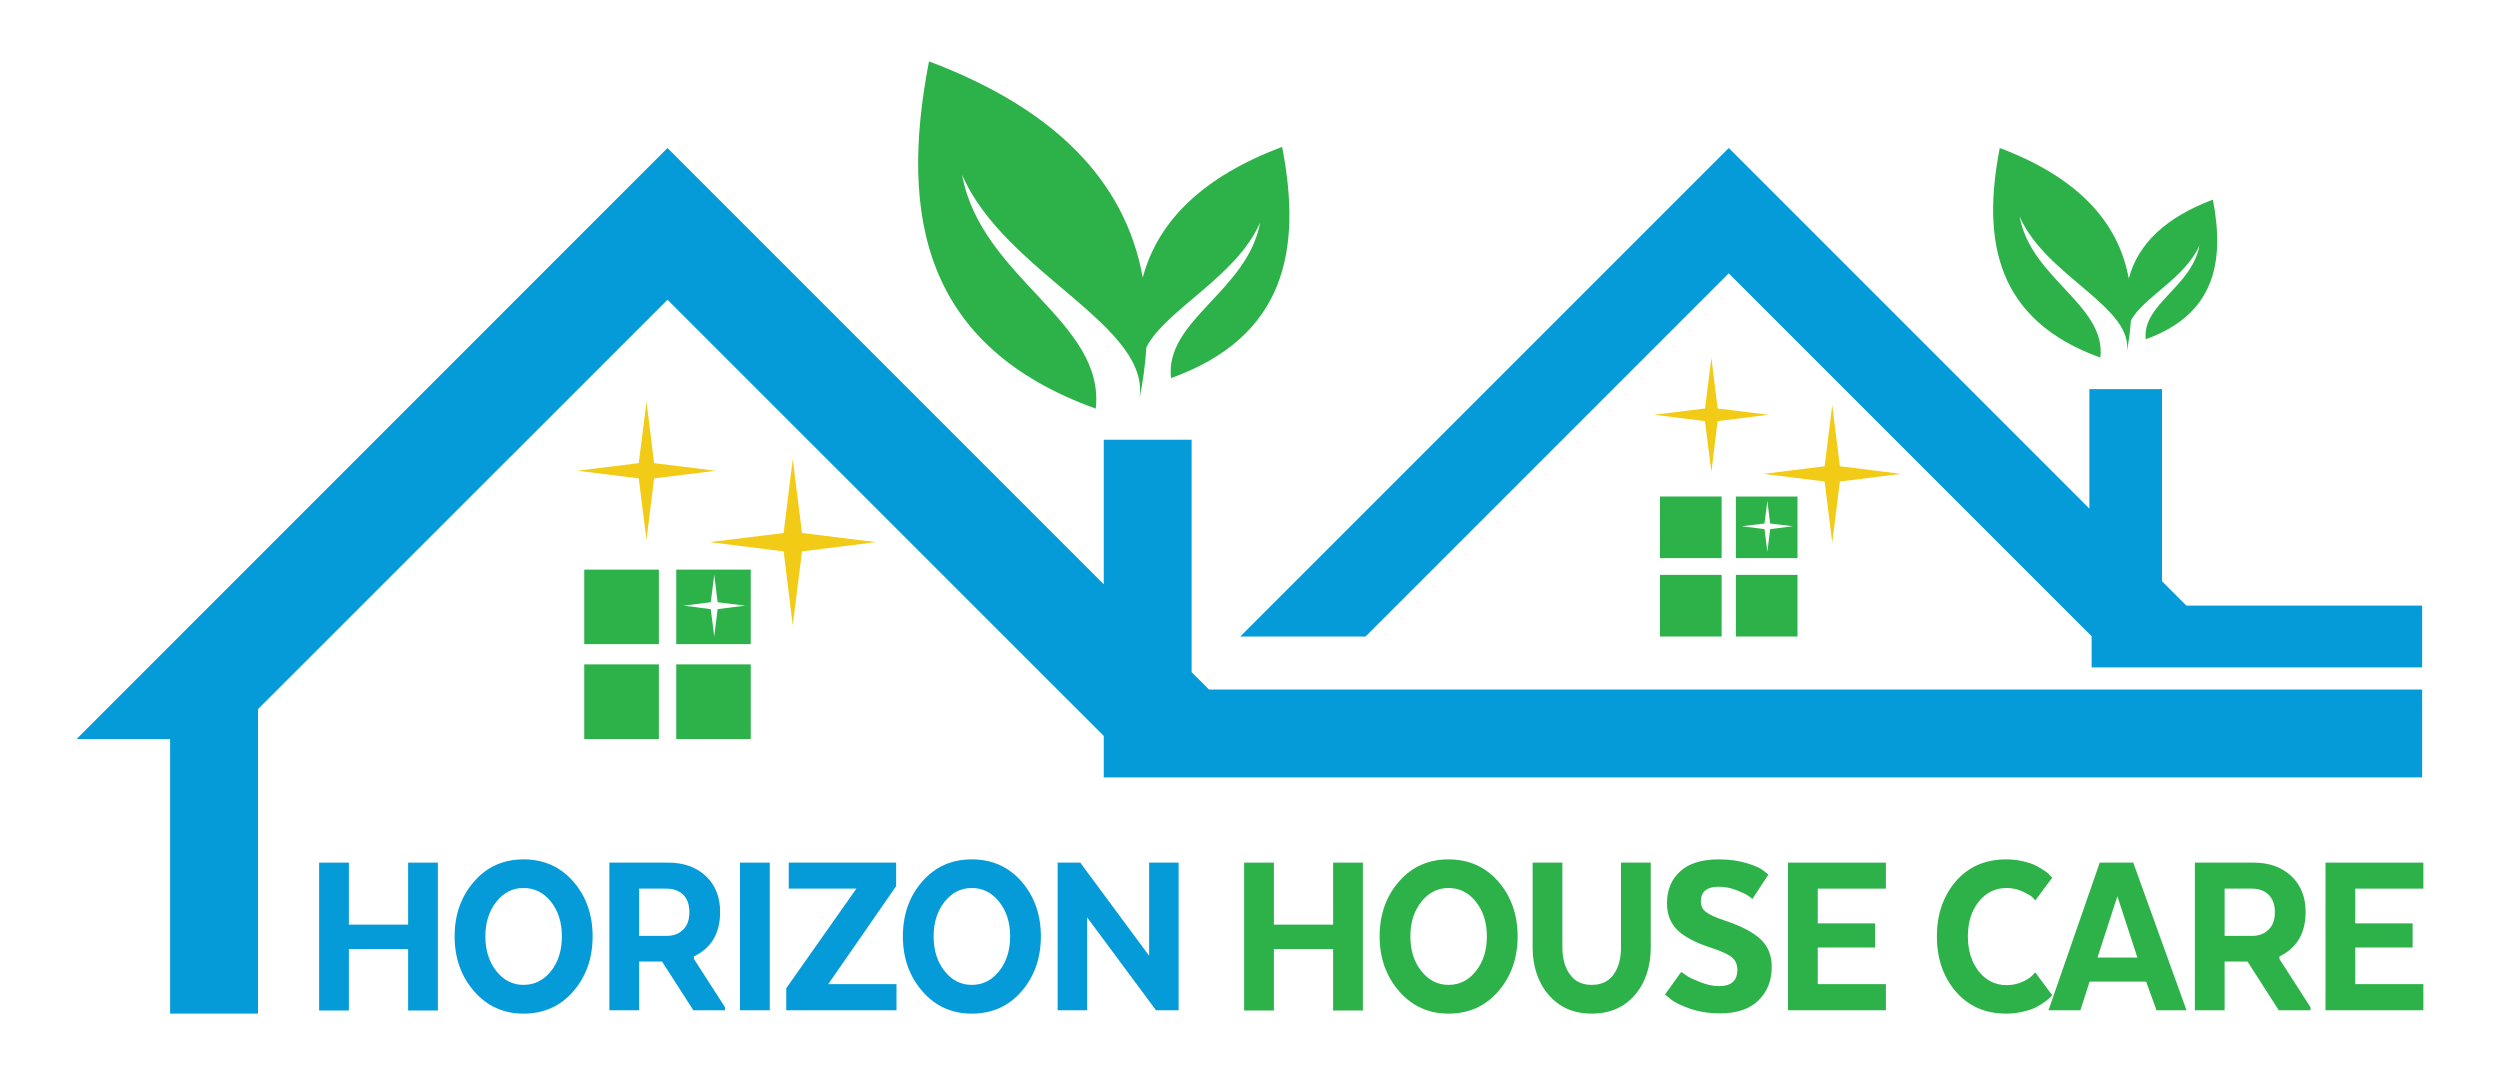 <?xml version="1.0" encoding="UTF-8"?> <svg xmlns="http://www.w3.org/2000/svg" version="1.2" viewBox="0 0 2000 873" width="2000" height="873"><title>Horizon-House-Care-logo-svg</title><defs><clipPath id="cp1"><path d="m0-570h2000v2000h-2000z"></path></clipPath></defs><style> .s0 { fill: #f1cb15 } .s1 { fill: #2db24a } .s2 { fill: #049bd8 } </style><g id="g10"><g id="g14"><path id="path16" fill-rule="evenodd" class="s0" d="m634.2 367.2l7.4 59.2 59.2 7.3-59.2 7.4-7.4 59.2-7.3-59.2-59.2-7.4 59.2-7.3z"></path></g><g id="g18"><path id="path20" fill-rule="evenodd" class="s0" d="m1465.8 324l6.1 49 49 6.1-49 6.1-6.1 48.9-6.1-48.9-48.9-6.1 48.9-6.1z"></path></g><g id="g22"><path id="path24" fill-rule="evenodd" class="s0" d="m517.2 321.3l6.1 49.2 49.2 6.1-49.2 6.1-6.1 49.2-6.2-49.2-49.2-6.1 49.2-6.1z"></path></g><g id="g26"><path id="path28" fill-rule="evenodd" class="s0" d="m1369.1 286.1l5 40.7 40.7 5-40.7 5.1-5 40.7-5.1-40.7-40.7-5.1 40.7-5z"></path></g><path id="path30" class="s1" d="m467.4 591.2h59.7v-59.7h-59.7z"></path><path id="path32" class="s1" d="m541 591.2h59.6v-59.7h-59.6z"></path><path id="path34" class="s1" d="m467.4 515.3h59.7v-59.6h-59.7z"></path><g id="g36"><path id="path38" fill-rule="evenodd" class="s1" d="m541 455.7h59.6v59.6h-59.6zm55.1 28.8l-22-2.7-2.7-22-2.8 22-21.9 2.7 21.9 2.8 2.8 21.9 2.7-21.9z"></path></g><path id="path40" class="s1" d="m1328 509.2h49.3v-49.3h-49.3z"></path><path id="path42" class="s1" d="m1328 446.5h49.3v-49.3h-49.3z"></path><path id="path44" class="s1" d="m1388.7 509.2h49.3v-49.3h-49.3z"></path><g id="g46"><path id="path48" fill-rule="evenodd" class="s1" d="m1388.7 397.2h49.3v49.3h-49.3zm45.6 23.8l-18.2-2.2-2.2-18.2-2.3 18.2-18.1 2.2 18.1 2.3 2.3 18.1 2.2-18.1z"></path></g><g id="g50"><g id="Clip-Path: g52" clip-path="url(#cp1)"><g id="g52"><g id="g58"><path id="path60" fill-rule="evenodd" class="s1" d="m917.1 277.8q-1.3 20.9-5.9 43.3c12.4-60.2-107-101.6-141.5-181.2 14.9 82.5 114.7 117.2 106.9 187-136.8-49.3-157.6-153-133.4-277.8 100.2 37.7 157 95.4 171 172.9 12.4-46.3 49.5-81.2 111.5-104.5 16.2 83.1 2.3 152.2-88.9 185-5.2-46.4 61.4-69.6 71.3-124.5-18.8 43.4-75.5 69.7-91 99.8z"></path></g><g id="g62"><path id="path64" fill-rule="evenodd" class="s1" d="m1704.7 256.5q-0.8 12.6-3.5 26.1c7.5-36.3-64.7-61.3-85.5-109.4 9 49.8 69.3 70.8 64.6 112.9-82.6-29.8-95.2-92.3-80.5-167.7 60.4 22.7 94.7 57.6 103.2 104.4 7.5-28 29.8-49 67.3-63.1 9.7 50.2 1.3 91.9-53.7 111.7-3.1-28 37.1-42 43-75.2-11.3 26.2-45.5 42.1-54.9 60.3z"></path></g><g id="g66"><path id="path68" fill-rule="evenodd" class="s2" d="m136.1 591.2h-74.8l472.7-472.8 349 349v-115.6h70.3v185.9l13.9 13.9h970.5v70.3h-1054.7v-33.2l-349-348.9-327.6 327.5v243.6h-70.3z"></path></g><g id="g70"><path id="path72" fill-rule="evenodd" class="s2" d="m1671.5 406.9v-95.6h58.1v153.7l19.5 19.5h188.6v49.4h-264.4v-24.9l-290.3-290.3-290.5 290.5h-100.3l390.8-390.8z"></path></g><g id="g74"><path id="path76" class="s2" d="m350.3 690.1v118.3h-23.8v-49.2h-47.4v49.2h-23.8v-118.3h23.8v49.6h47.4v-49.6z"></path></g><g id="g78"><path id="path80" fill-rule="evenodd" class="s2" d="m418.8 810.9q-24 0-39.5-17.9-15.6-17.9-15.6-43.9 0-26 15.5-43.8 15.4-17.8 39.6-17.8 24.4 0 39.9 17.8 15.4 17.8 15.4 43.8 0 26-15.4 43.9-15.5 17.9-39.9 17.9zm0-23q13.2 0 22-11 8.7-11 8.7-27.8 0-16.7-8.7-27.7-8.8-11-22-11-13 0-21.7 11-8.8 11-8.8 27.7 0 16.8 8.8 27.8 8.7 11 21.7 11z"></path></g><g id="g82"><path id="path84" fill-rule="evenodd" class="s2" d="m487.5 690.1h47.1q18.6 0 30.1 10.8 11.4 10.8 11.4 28.7 0 25.4-20.9 35.5l-0.1 2 24.9 38.7v2.4h-25.3l-25.1-39h-18.3v39h-23.8zm64 39.7q0-9.2-5-14.1-5.1-4.8-13.5-4.8h-21.7v37.8h22.1q8 0 13.1-4.9 5-4.9 5-14z"></path></g><path id="path86" class="s2" d="m615.8 808.2h-23.8v-118.1h23.8z"></path><g id="g88"><path id="path90" class="s2" d="m629 808.2v-17.6l56.1-79.7h-54.1v-20.8h85.9v18.8l-54.3 78.4h54.6v20.9z"></path></g><g id="g92"><path id="path94" fill-rule="evenodd" class="s2" d="m777.4 810.9q-24 0-39.5-17.9-15.6-17.9-15.6-43.9 0-26 15.4-43.8 15.5-17.8 39.7-17.8 24.4 0 39.9 17.8 15.4 17.8 15.4 43.8 0 26-15.4 43.9-15.5 17.9-39.9 17.9zm0-23q13.2 0 21.9-11 8.8-11 8.8-27.8 0-16.7-8.8-27.7-8.7-11-21.9-11-13 0-21.7 11-8.8 11-8.8 27.7 0 16.8 8.8 27.8 8.7 11 21.7 11z"></path></g><g id="g96"><path id="path98" class="s2" d="m942.9 690.1v118.1h-18.1l-55.1-74.3v74.3h-23.6v-118.1h18.1l55.1 74.5v-74.5z"></path></g><g id="g100"><path id="path102" class="s1" d="m1090.3 690.1v118.3h-23.8v-49.2h-47.4v49.2h-23.8v-118.3h23.8v49.6h47.4v-49.6z"></path></g><g id="g104"><path id="path106" fill-rule="evenodd" class="s1" d="m1158.8 810.9q-24 0-39.5-17.9-15.6-17.9-15.6-43.9 0-26 15.4-43.8 15.5-17.8 39.7-17.8 24.4 0 39.9 17.8 15.4 17.8 15.4 43.8 0 26-15.4 43.9-15.5 17.9-39.9 17.9zm0-23q13.2 0 21.9-11 8.8-11 8.8-27.8 0-16.7-8.8-27.7-8.7-11-21.9-11-13 0-21.7 11-8.8 11-8.8 27.7 0 16.8 8.8 27.8 8.7 11 21.7 11z"></path></g><g id="g108"><path id="path110" class="s1" d="m1273.3 810.9q-21.4 0-34.3-14.9-12.9-15-12.9-38.2v-67.7h23.8v67.7q0 13.4 6 21.7 6 8.4 17.4 8.4 11.7 0 17.6-8.3 5.9-8.2 5.9-21.8v-67.7h23.8v67.7q0 23.4-12.8 38.3-12.8 14.8-34.5 14.8z"></path></g><g id="g112"><path id="path114" class="s1" d="m1332 795.6l13-18.1q1.6 1.1 4.4 3.1 2.9 2 10.8 5.1 8 3.2 15.1 3.2 14.6 0 14.6-13.2 0-5.9-4.1-9.6-4-3.6-16.4-7.7-18.5-5.9-27.2-14.1-8.6-8.2-8.6-21.7 0-16 10.5-25.5 10.5-9.6 30.8-9.6 12.8 0 22.7 3.1 10 3 13.5 6.2l3.6 2.9-12.8 19.5q-1.2-1.2-3.5-2.7-2.2-1.6-9.3-4.4-7.1-2.7-14.2-2.7-14.2 0-14.2 11.8 0 5.3 4.1 8.4 4 3.2 15.2 6.9 19.5 6.5 28.5 14.9 8.9 8.4 8.9 22.1 0 16.4-10.6 26.8-10.6 10.4-30.7 10.4-13.2 0-24.2-3.8-11.1-3.9-15.4-7.6z"></path></g><g id="g116"><path id="path118" class="s1" d="m1500.1 738.7v19.3h-45.9v29.3h54.5v20.9h-78.3v-118.1h78.3v20.8h-54.5v27.8z"></path></g><g id="g120"><path id="path122" class="s1" d="m1628.2 777.9l13.6 18.3q-0.4 0.5-1.4 1.5-1 1-4.3 3.6-3.4 2.5-7.2 4.5-3.9 2-10.4 3.5-6.5 1.6-13.5 1.6-25.2 0-40.4-17.7-15.1-17.7-15.1-44.1 0-26.3 15.1-44 15.2-17.6 40.4-17.6 7 0 13.4 1.5 6.4 1.5 10.6 3.6 4.1 2.2 7.2 4.4 3 2.1 4.2 3.7l1.4 1.4-13.6 18.3q-0.8-1.2-2.6-2.9-1.8-1.6-7.7-4.4-5.9-2.7-12.6-2.7-13.5 0-22.3 10.9-8.7 10.9-8.7 27.8 0 16.9 8.7 28 8.8 11 22.3 11 6.7 0 12.5-2.6 5.7-2.5 8-5.1z"></path></g><g id="g124"><path id="path126" fill-rule="evenodd" class="s1" d="m1706.6 690.1l42.6 118.1h-24l-8.3-22.9h-45.2l-7.4 22.9h-25.5l41-118.1zm-12.7 26.9l-15.9 49h31.9z"></path></g><g id="g128"><path id="path130" fill-rule="evenodd" class="s1" d="m1755.9 690.1h47q18.7 0 30.2 10.8 11.4 10.8 11.4 28.7 0 25.4-20.9 35.5l-0.1 2 24.9 38.7v2.4h-25.4l-25-39h-18.3v39h-23.8zm64 39.7q0-9.2-5.1-14.1-5-4.8-13.4-4.8h-21.7v37.8h22.1q8 0 13-4.9 5.1-4.9 5.1-14z"></path></g><g id="g132"><path id="path134" class="s1" d="m1930.1 738.7v19.3h-45.9v29.3h54.5v20.9h-78.3v-118.1h78.3v20.8h-54.5v27.8z"></path></g></g></g></g></g></svg> 
